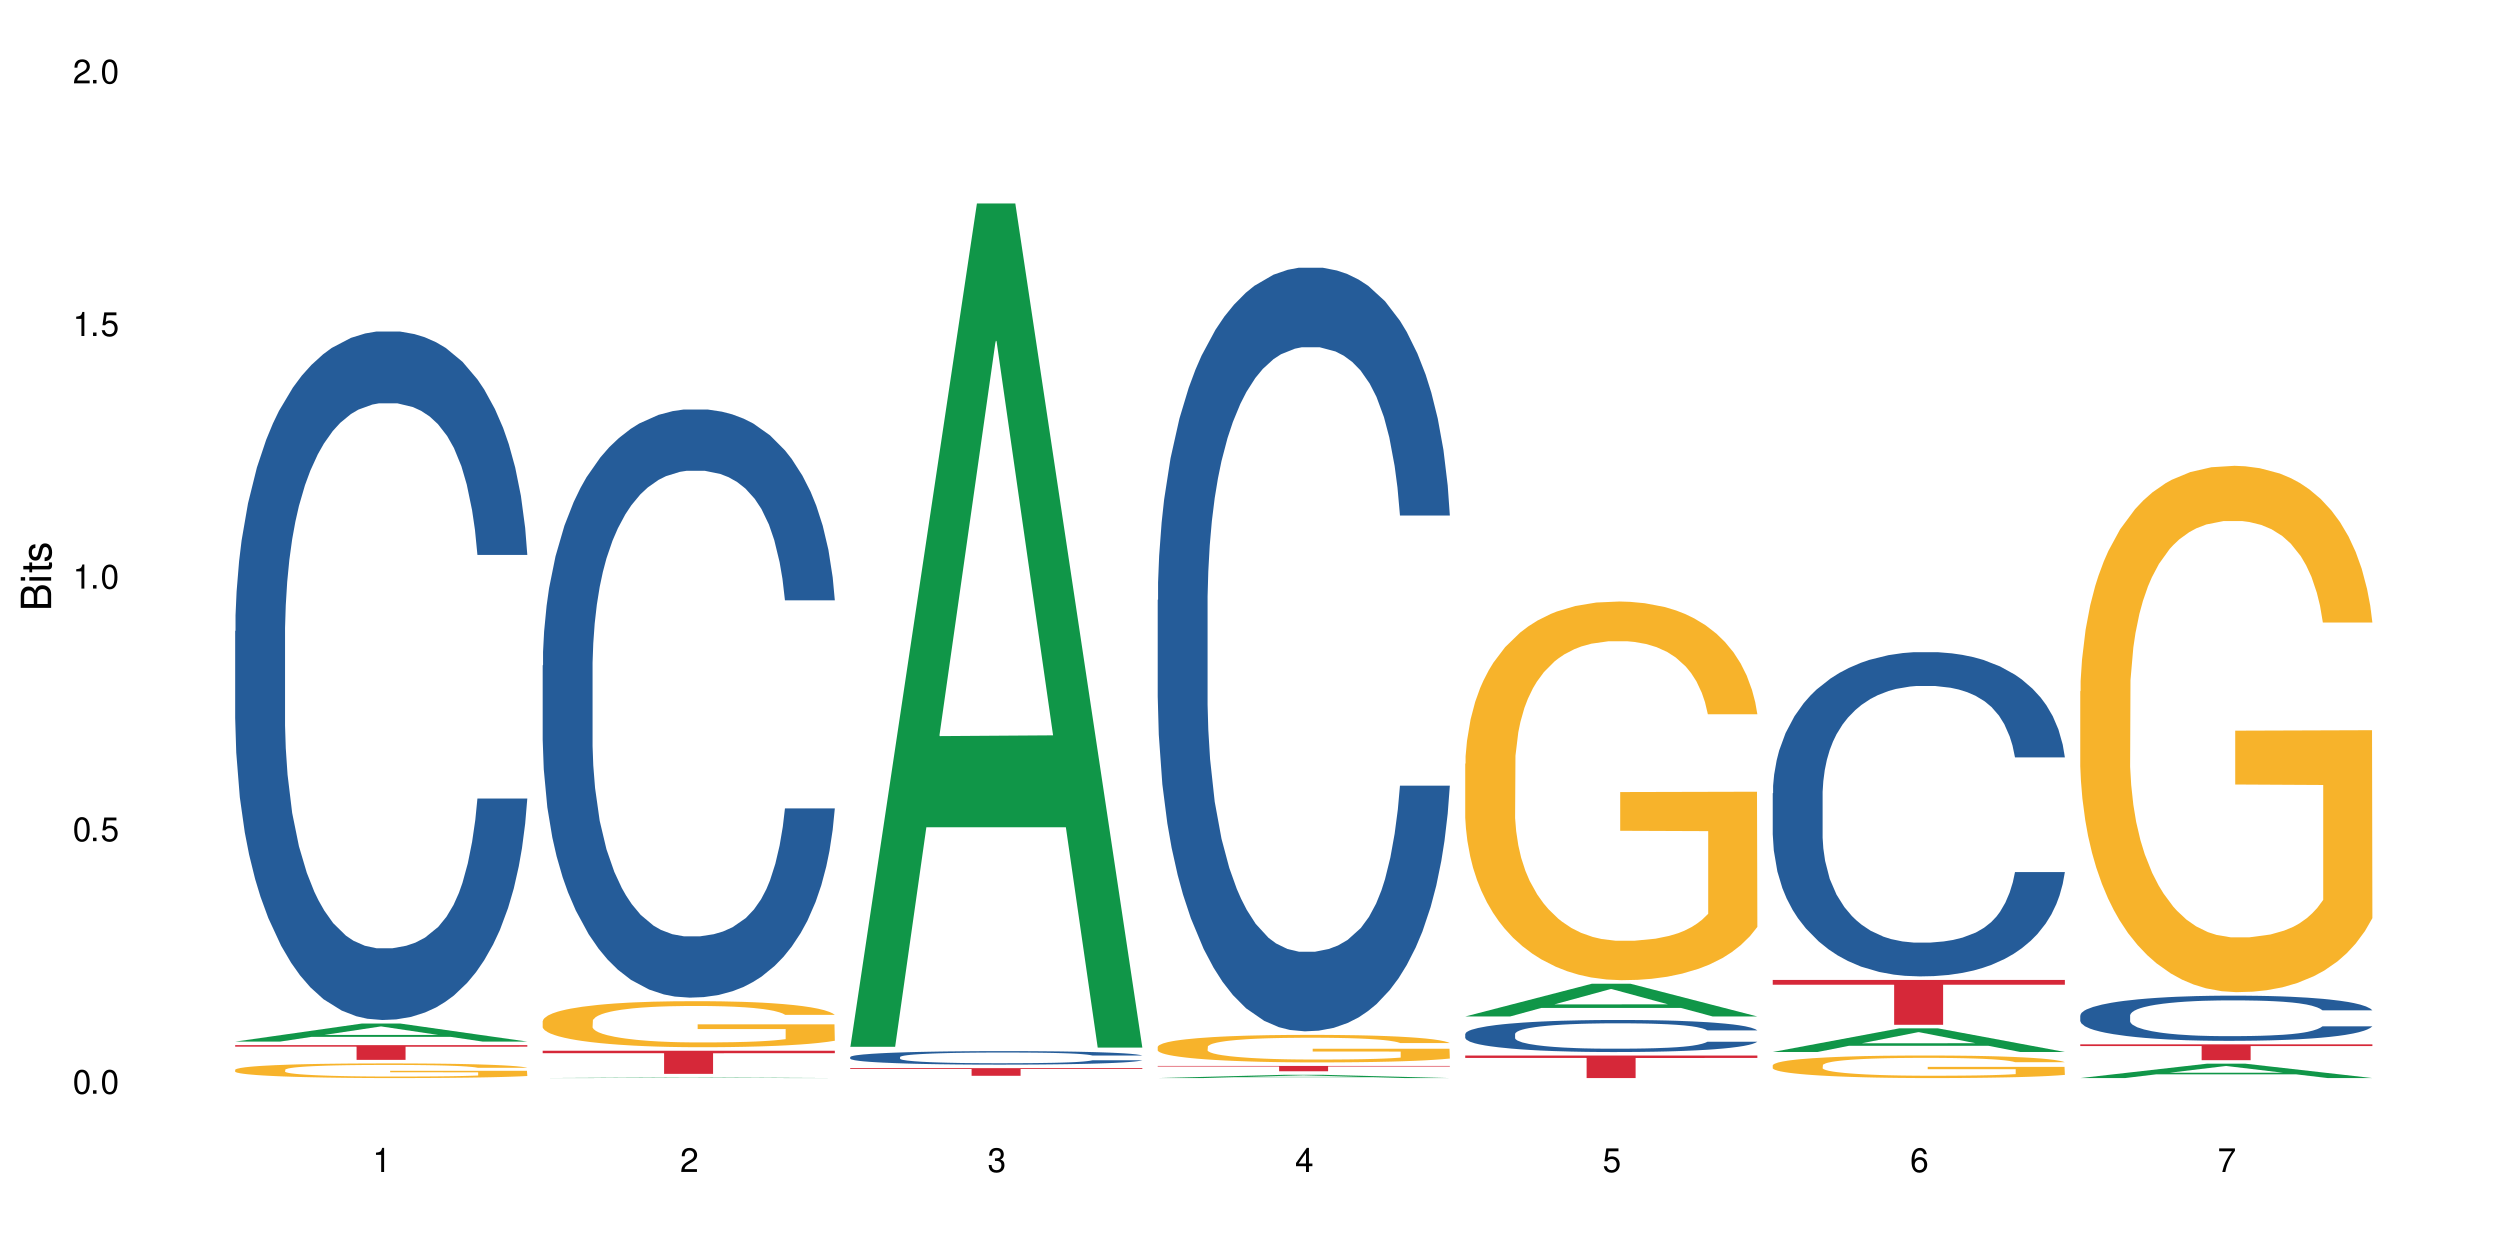 <?xml version="1.0" encoding="UTF-8"?>
<svg xmlns="http://www.w3.org/2000/svg" xmlns:xlink="http://www.w3.org/1999/xlink" width="720" height="360" viewBox="0 0 720 360">
<defs>
<g>
<g id="glyph-0-0">
</g>
<g id="glyph-0-1">
<path d="M 2.641 -6.938 C 2 -6.938 1.422 -6.656 1.078 -6.172 C 0.641 -5.562 0.406 -4.641 0.406 -3.359 C 0.406 -1.016 1.188 0.219 2.641 0.219 C 4.078 0.219 4.859 -1.016 4.859 -3.297 C 4.859 -4.641 4.656 -5.547 4.203 -6.172 C 3.844 -6.656 3.281 -6.938 2.641 -6.938 Z M 2.641 -6.188 C 3.547 -6.188 4 -5.25 4 -3.375 C 4 -1.406 3.562 -0.484 2.625 -0.484 C 1.734 -0.484 1.281 -1.438 1.281 -3.344 C 1.281 -5.25 1.734 -6.188 2.641 -6.188 Z M 2.641 -6.188 "/>
</g>
<g id="glyph-0-2">
<path d="M 1.828 -1 L 0.828 -1 L 0.828 0 L 1.828 0 Z M 1.828 -1 "/>
</g>
<g id="glyph-0-3">
<path d="M 4.562 -6.797 L 1.062 -6.797 L 0.547 -3.094 L 1.328 -3.094 C 1.719 -3.562 2.047 -3.734 2.578 -3.734 C 3.484 -3.734 4.062 -3.109 4.062 -2.094 C 4.062 -1.125 3.484 -0.531 2.578 -0.531 C 1.828 -0.531 1.375 -0.906 1.188 -1.672 L 0.328 -1.672 C 0.453 -1.109 0.547 -0.844 0.75 -0.594 C 1.125 -0.078 1.828 0.219 2.594 0.219 C 3.969 0.219 4.922 -0.781 4.922 -2.219 C 4.922 -3.562 4.031 -4.484 2.719 -4.484 C 2.25 -4.484 1.859 -4.359 1.469 -4.062 L 1.734 -5.969 L 4.562 -5.969 Z M 4.562 -6.797 "/>
</g>
<g id="glyph-0-4">
<path d="M 2.484 -4.938 L 2.484 0 L 3.328 0 L 3.328 -6.938 L 2.766 -6.938 C 2.469 -5.875 2.281 -5.734 0.984 -5.562 L 0.984 -4.938 Z M 2.484 -4.938 "/>
</g>
<g id="glyph-0-5">
<path d="M 4.859 -0.828 L 1.281 -0.828 C 1.359 -1.406 1.672 -1.781 2.5 -2.281 L 3.469 -2.828 C 4.406 -3.344 4.906 -4.062 4.906 -4.906 C 4.906 -5.484 4.672 -6.031 4.266 -6.406 C 3.859 -6.766 3.375 -6.938 2.719 -6.938 C 1.859 -6.938 1.219 -6.625 0.844 -6.031 C 0.609 -5.672 0.5 -5.234 0.484 -4.531 L 1.328 -4.531 C 1.359 -5.016 1.406 -5.281 1.531 -5.516 C 1.75 -5.938 2.188 -6.203 2.703 -6.203 C 3.469 -6.203 4.031 -5.641 4.031 -4.891 C 4.031 -4.344 3.719 -3.859 3.125 -3.516 L 2.234 -3 C 0.812 -2.172 0.406 -1.531 0.328 -0.016 L 4.859 -0.016 Z M 4.859 -0.828 "/>
</g>
<g id="glyph-0-6">
<path d="M 2.125 -3.188 L 2.578 -3.188 C 3.5 -3.188 3.984 -2.766 3.984 -1.922 C 3.984 -1.062 3.469 -0.531 2.594 -0.531 C 1.656 -0.531 1.203 -1 1.156 -2.016 L 0.312 -2.016 C 0.344 -1.453 0.438 -1.094 0.609 -0.781 C 0.953 -0.109 1.625 0.219 2.547 0.219 C 3.953 0.219 4.859 -0.625 4.859 -1.938 C 4.859 -2.828 4.516 -3.297 3.703 -3.594 C 4.344 -3.844 4.656 -4.328 4.656 -5.031 C 4.656 -6.219 3.875 -6.938 2.578 -6.938 C 1.203 -6.938 0.484 -6.172 0.453 -4.703 L 1.297 -4.703 C 1.312 -5.125 1.344 -5.359 1.453 -5.578 C 1.641 -5.969 2.062 -6.203 2.594 -6.203 C 3.344 -6.203 3.797 -5.75 3.797 -5 C 3.797 -4.516 3.609 -4.219 3.25 -4.047 C 3.016 -3.953 2.703 -3.922 2.125 -3.906 Z M 2.125 -3.188 "/>
</g>
<g id="glyph-0-7">
<path d="M 3.141 -1.672 L 3.141 0 L 3.984 0 L 3.984 -1.672 L 4.984 -1.672 L 4.984 -2.438 L 3.984 -2.438 L 3.984 -6.938 L 3.359 -6.938 L 0.266 -2.578 L 0.266 -1.672 Z M 3.141 -2.438 L 1 -2.438 L 3.141 -5.5 Z M 3.141 -2.438 "/>
</g>
<g id="glyph-0-8">
<path d="M 4.781 -5.125 C 4.609 -6.266 3.891 -6.938 2.844 -6.938 C 2.094 -6.938 1.422 -6.578 1.031 -5.953 C 0.594 -5.266 0.406 -4.422 0.406 -3.172 C 0.406 -2 0.578 -1.25 0.984 -0.641 C 1.359 -0.078 1.953 0.219 2.703 0.219 C 3.984 0.219 4.922 -0.75 4.922 -2.094 C 4.922 -3.375 4.062 -4.281 2.844 -4.281 C 2.172 -4.281 1.641 -4.031 1.281 -3.516 C 1.281 -5.234 1.828 -6.188 2.797 -6.188 C 3.391 -6.188 3.797 -5.797 3.938 -5.125 Z M 2.734 -3.531 C 3.547 -3.531 4.062 -2.953 4.062 -2.031 C 4.062 -1.156 3.484 -0.531 2.703 -0.531 C 1.922 -0.531 1.328 -1.188 1.328 -2.078 C 1.328 -2.938 1.906 -3.531 2.734 -3.531 Z M 2.734 -3.531 "/>
</g>
<g id="glyph-0-9">
<path d="M 4.984 -6.797 L 0.438 -6.797 L 0.438 -5.969 L 4.109 -5.969 C 2.5 -3.656 1.828 -2.234 1.328 0 L 2.219 0 C 2.594 -2.172 3.453 -4.047 4.984 -6.094 Z M 4.984 -6.797 "/>
</g>
<g id="glyph-1-0">
</g>
<g id="glyph-1-1">
<path d="M 0 -0.953 L 0 -4.891 C 0 -5.719 -0.234 -6.344 -0.734 -6.797 C -1.188 -7.234 -1.812 -7.469 -2.5 -7.469 C -3.547 -7.469 -4.188 -7 -4.625 -5.875 C -4.984 -6.688 -5.625 -7.094 -6.531 -7.094 C -7.172 -7.094 -7.734 -6.859 -8.141 -6.391 C -8.562 -5.922 -8.75 -5.344 -8.75 -4.5 L -8.75 -0.953 Z M -4.984 -2.062 L -7.766 -2.062 L -7.766 -4.219 C -7.766 -4.844 -7.688 -5.203 -7.453 -5.5 C -7.219 -5.812 -6.859 -5.969 -6.375 -5.969 C -5.891 -5.969 -5.531 -5.812 -5.297 -5.5 C -5.062 -5.203 -4.984 -4.844 -4.984 -4.219 Z M -0.984 -2.062 L -4 -2.062 L -4 -4.781 C -4 -5.766 -3.438 -6.359 -2.484 -6.359 C -1.547 -6.359 -0.984 -5.766 -0.984 -4.781 Z M -0.984 -2.062 "/>
</g>
<g id="glyph-1-2">
<path d="M -6.281 -1.797 L -6.281 -0.797 L 0 -0.797 L 0 -1.797 Z M -8.75 -1.797 L -8.75 -0.797 L -7.484 -0.797 L -7.484 -1.797 Z M -8.75 -1.797 "/>
</g>
<g id="glyph-1-3">
<path d="M -6.281 -3.047 L -6.281 -2.016 L -8.016 -2.016 L -8.016 -1.016 L -6.281 -1.016 L -6.281 -0.172 L -5.469 -0.172 L -5.469 -1.016 L -0.719 -1.016 C -0.078 -1.016 0.281 -1.453 0.281 -2.234 C 0.281 -2.5 0.25 -2.719 0.188 -3.047 L -0.641 -3.047 C -0.609 -2.906 -0.594 -2.766 -0.594 -2.562 C -0.594 -2.141 -0.719 -2.016 -1.156 -2.016 L -5.469 -2.016 L -5.469 -3.047 Z M -6.281 -3.047 "/>
</g>
<g id="glyph-1-4">
<path d="M -4.531 -5.25 C -5.766 -5.25 -6.469 -4.422 -6.469 -2.969 C -6.469 -1.516 -5.719 -0.562 -4.547 -0.562 C -3.562 -0.562 -3.094 -1.062 -2.734 -2.562 L -2.516 -3.484 C -2.344 -4.188 -2.094 -4.469 -1.641 -4.469 C -1.047 -4.469 -0.641 -3.875 -0.641 -3 C -0.641 -2.453 -0.797 -2 -1.062 -1.75 C -1.25 -1.594 -1.422 -1.531 -1.875 -1.469 L -1.875 -0.406 C -0.422 -0.453 0.281 -1.266 0.281 -2.922 C 0.281 -4.5 -0.5 -5.516 -1.719 -5.516 C -2.656 -5.516 -3.172 -4.984 -3.469 -3.734 L -3.703 -2.766 C -3.891 -1.953 -4.156 -1.609 -4.594 -1.609 C -5.188 -1.609 -5.547 -2.125 -5.547 -2.938 C -5.547 -3.75 -5.203 -4.172 -4.531 -4.203 Z M -4.531 -5.25 "/>
</g>
</g>
</defs>
<rect x="-72" y="-36" width="864" height="432" fill="rgb(100%, 100%, 100%)" fill-opacity="1"/>
<path fill-rule="nonzero" fill="rgb(6.275%, 58.824%, 28.235%)" fill-opacity="1" d="M 67.73 299.977 L 67.82 299.973 L 104.227 294.777 L 115.281 294.777 L 151.867 299.98 L 139.012 299.98 L 129.844 298.625 L 89.664 298.625 L 80.676 299.977 L 67.73 299.977 L 93.527 298.062 L 126.156 298.055 L 109.887 295.629 L 109.707 295.621 L 109.527 295.637 L 93.438 298.055 L 93.527 298.062 Z M 67.73 299.977 "/>
<path fill-rule="nonzero" fill="rgb(14.51%, 36.078%, 60%)" fill-opacity="1" d="M 67.73 181.758 L 67.832 181.578 L 67.832 177.23 L 68.141 170.34 L 68.859 161.641 L 69.578 155.66 L 71.426 144.969 L 73.988 134.637 L 76.656 126.664 L 78.605 121.949 L 80.352 118.324 L 84.352 111.621 L 86.918 108.176 L 89.688 105.094 L 93.074 102.016 L 95.535 100.203 L 101.078 97.301 L 105.18 96.035 L 108.363 95.488 L 115.238 95.488 L 119.34 96.215 L 122.316 97.121 L 125.598 98.57 L 128.371 100.203 L 133.191 104.188 L 137.5 109.266 L 139.449 112.164 L 142.527 117.781 L 144.891 123.219 L 146.531 127.93 L 148.379 134.637 L 150.02 142.793 L 151.25 152.035 L 151.867 159.828 L 137.5 159.828 L 136.785 152.578 L 135.961 146.961 L 134.422 139.531 L 132.883 134.273 L 130.73 129.02 L 128.781 125.574 L 126.113 122.133 L 123.754 119.957 L 121.289 118.324 L 118.93 117.238 L 114.414 116.152 L 109.184 116.152 L 107.234 116.512 L 103.23 117.965 L 101.078 119.23 L 98 121.77 L 95.844 124.125 L 93.281 127.75 L 91.535 130.832 L 89.379 135.543 L 87.84 139.711 L 86.098 145.691 L 85.07 150.223 L 84.148 155.297 L 83.328 161.281 L 82.711 167.621 L 82.301 174.328 L 82.094 180.852 L 82.094 208.945 L 82.301 215.469 L 82.812 223.082 L 84.148 234.137 L 86.098 243.742 L 88.355 251.355 L 90.508 256.793 L 91.742 259.332 L 93.383 262.23 L 95.945 265.855 L 99.641 269.48 L 101.797 270.93 L 105.078 272.379 L 108.465 273.105 L 112.98 273.105 L 116.98 272.379 L 119.648 271.473 L 122.418 270.023 L 126.215 266.941 L 128.574 264.043 L 130.629 260.598 L 132.168 257.156 L 133.191 254.254 L 134.73 248.637 L 135.961 242.477 L 136.887 236.133 L 137.5 229.969 L 151.867 229.969 L 151.25 237.219 L 150.328 244.289 L 149.402 249.543 L 147.969 255.887 L 146.324 261.504 L 143.965 267.848 L 142.016 272.016 L 139.449 276.547 L 137.09 279.992 L 134.527 283.074 L 130.73 286.699 L 128.266 288.508 L 125.598 290.141 L 122.418 291.59 L 118.418 292.859 L 114.109 293.586 L 110.105 293.766 L 105.797 293.402 L 102.617 292.68 L 98.41 291.047 L 93.176 287.785 L 89.379 284.34 L 86.406 280.898 L 83.84 277.273 L 80.969 272.379 L 77.273 264.406 L 75.016 258.242 L 73.477 253.168 L 71.734 246.102 L 70.5 239.758 L 69.066 229.605 L 68.039 216.738 L 67.73 206.77 Z M 67.73 181.758 "/>
<path fill-rule="nonzero" fill="rgb(96.863%, 70.196%, 16.863%)" fill-opacity="1" d="M 67.73 308.07 L 67.832 308.066 L 67.832 307.988 L 68.242 307.816 L 69.27 307.578 L 70.605 307.379 L 72.039 307.227 L 72.965 307.145 L 74.504 307.027 L 75.836 306.945 L 79.223 306.77 L 83.531 306.609 L 85.891 306.539 L 88.559 306.473 L 92.355 306.398 L 94.102 306.375 L 99.438 306.312 L 105.488 306.273 L 112.16 306.262 L 115.238 306.266 L 119.441 306.281 L 125.188 306.324 L 128.473 306.363 L 131.039 306.398 L 133.707 306.449 L 136.988 306.527 L 140.066 306.621 L 142.527 306.711 L 144.992 306.828 L 147.043 306.953 L 148.789 307.086 L 150.328 307.25 L 151.25 307.383 L 151.867 307.52 L 137.605 307.52 L 136.785 307.383 L 135.859 307.281 L 134.32 307.152 L 132.781 307.059 L 131.242 306.988 L 128.371 306.887 L 125.906 306.824 L 122.828 306.77 L 119.855 306.734 L 116.469 306.711 L 114.414 306.703 L 108.977 306.703 L 104.055 306.73 L 101.18 306.762 L 99.129 306.793 L 96.254 306.852 L 94.512 306.898 L 93.484 306.93 L 90.406 307.047 L 88.355 307.156 L 87.227 307.23 L 85.789 307.344 L 84.762 307.449 L 83.633 307.605 L 83.02 307.719 L 82.199 307.98 L 82.094 308.676 L 82.402 308.824 L 83.02 308.98 L 83.84 309.121 L 85.07 309.266 L 86.301 309.379 L 88.457 309.527 L 90.305 309.629 L 91.742 309.695 L 94.512 309.797 L 95.641 309.832 L 98.309 309.902 L 101.078 309.957 L 104.465 310.004 L 107.027 310.027 L 111.133 310.047 L 116.363 310.047 L 122.52 310.023 L 126.422 309.992 L 129.09 309.961 L 130.832 309.934 L 132.988 309.891 L 134.527 309.852 L 135.961 309.809 L 137.707 309.746 L 137.707 308.824 L 112.363 308.82 L 112.363 308.387 L 151.762 308.383 L 151.867 309.891 L 149.711 309.996 L 147.043 310.094 L 144.48 310.172 L 141.812 310.238 L 138.016 310.312 L 134.938 310.359 L 130.215 310.41 L 125.906 310.445 L 121.395 310.469 L 117.391 310.48 L 112.672 310.484 L 108.465 310.477 L 103.949 310.453 L 100.359 310.422 L 97.074 310.383 L 93.793 310.336 L 89.688 310.254 L 87.02 310.188 L 84.25 310.105 L 81.48 310.012 L 79.016 309.906 L 77.375 309.824 L 75.734 309.734 L 73.988 309.617 L 72.348 309.484 L 71.117 309.367 L 69.988 309.23 L 69.168 309.105 L 68.348 308.93 L 67.938 308.793 L 67.73 308.672 Z M 67.73 308.07 "/>
<path fill-rule="nonzero" fill="rgb(83.922%, 15.686%, 22.353%)" fill-opacity="1" d="M 67.73 300.992 L 151.867 300.992 L 151.867 301.449 L 116.801 301.453 L 116.801 305.25 L 102.695 305.25 L 102.695 301.457 L 102.488 301.449 L 67.73 301.449 Z M 67.73 300.992 "/>
<path fill-rule="nonzero" fill="rgb(6.275%, 58.824%, 28.235%)" fill-opacity="1" d="M 156.293 310.484 L 156.383 310.484 L 192.789 310.293 L 203.844 310.293 L 240.43 310.484 L 227.574 310.484 L 218.406 310.434 L 178.227 310.434 L 169.238 310.484 L 156.293 310.484 L 182.094 310.414 L 214.723 310.414 L 198.453 310.324 L 198.094 310.324 L 182.004 310.414 L 182.094 310.414 Z M 156.293 310.484 "/>
<path fill-rule="nonzero" fill="rgb(14.51%, 36.078%, 60%)" fill-opacity="1" d="M 156.293 191.637 L 156.398 191.484 L 156.398 187.766 L 156.703 181.883 L 157.422 174.453 L 158.141 169.34 L 159.988 160.207 L 162.555 151.383 L 165.223 144.57 L 167.172 140.543 L 168.914 137.445 L 172.918 131.719 L 175.48 128.777 L 178.25 126.145 L 181.637 123.512 L 184.102 121.965 L 189.641 119.484 L 193.746 118.402 L 196.926 117.938 L 203.801 117.938 L 207.902 118.559 L 210.879 119.332 L 214.164 120.57 L 216.934 121.965 L 221.754 125.371 L 226.066 129.703 L 228.016 132.184 L 231.094 136.98 L 233.453 141.625 L 235.094 145.652 L 236.941 151.383 L 238.582 158.348 L 239.812 166.246 L 240.43 172.902 L 226.066 172.902 L 225.348 166.711 L 224.527 161.91 L 222.988 155.562 L 221.449 151.07 L 219.293 146.582 L 217.344 143.641 L 214.676 140.699 L 212.316 138.84 L 209.855 137.445 L 207.492 136.516 L 202.98 135.59 L 197.746 135.59 L 195.797 135.898 L 191.797 137.137 L 189.641 138.219 L 186.562 140.387 L 184.406 142.402 L 181.844 145.496 L 180.098 148.129 L 177.945 152.156 L 176.406 155.715 L 174.66 160.824 L 173.633 164.695 L 172.711 169.031 L 171.891 174.141 L 171.273 179.562 L 170.863 185.289 L 170.66 190.863 L 170.66 214.863 L 170.863 220.438 L 171.379 226.938 L 172.711 236.383 L 174.66 244.59 L 176.918 251.094 L 179.074 255.738 L 180.305 257.906 L 181.945 260.383 L 184.512 263.48 L 188.203 266.574 L 190.359 267.816 L 193.641 269.055 L 197.027 269.672 L 201.543 269.672 L 205.543 269.055 L 208.211 268.277 L 210.98 267.039 L 214.777 264.41 L 217.137 261.93 L 219.191 258.988 L 220.73 256.047 L 221.754 253.57 L 223.293 248.77 L 224.527 243.508 L 225.449 238.086 L 226.066 232.824 L 240.43 232.824 L 239.812 239.016 L 238.891 245.055 L 237.969 249.543 L 236.531 254.965 L 234.891 259.762 L 232.527 265.184 L 230.578 268.742 L 228.016 272.613 L 225.656 275.555 L 223.09 278.188 L 219.293 281.285 L 216.832 282.832 L 214.164 284.227 L 210.98 285.465 L 206.98 286.551 L 202.672 287.168 L 198.668 287.324 L 194.359 287.016 L 191.18 286.395 L 186.973 285 L 181.738 282.215 L 177.945 279.273 L 174.969 276.332 L 172.402 273.234 L 169.531 269.055 L 165.836 262.242 L 163.578 256.977 L 162.039 252.641 L 160.297 246.602 L 159.066 241.184 L 157.629 232.512 L 156.602 221.52 L 156.293 213.004 Z M 156.293 191.637 "/>
<path fill-rule="nonzero" fill="rgb(96.863%, 70.196%, 16.863%)" fill-opacity="1" d="M 156.293 294.016 L 156.398 294.004 L 156.398 293.762 L 156.809 293.219 L 157.832 292.465 L 159.168 291.848 L 160.605 291.363 L 161.527 291.109 L 163.066 290.746 L 164.398 290.48 L 167.785 289.934 L 172.094 289.426 L 174.457 289.207 L 177.121 289 L 180.918 288.77 L 182.664 288.688 L 188 288.492 L 194.051 288.371 L 200.723 288.336 L 203.801 288.348 L 208.008 288.395 L 213.754 288.527 L 217.035 288.648 L 219.602 288.77 L 222.27 288.93 L 225.551 289.172 L 228.629 289.461 L 231.094 289.754 L 233.555 290.117 L 235.605 290.504 L 237.352 290.926 L 238.891 291.438 L 239.812 291.859 L 240.43 292.285 L 226.168 292.285 L 225.348 291.859 L 224.422 291.535 L 222.883 291.133 L 221.344 290.844 L 219.805 290.613 L 216.934 290.297 L 214.473 290.105 L 211.395 289.934 L 208.418 289.824 L 205.031 289.754 L 202.98 289.727 L 197.543 289.727 L 192.617 289.812 L 189.742 289.91 L 187.691 290.008 L 184.816 290.188 L 183.074 290.336 L 182.047 290.43 L 178.969 290.805 L 176.918 291.145 L 175.789 291.375 L 174.352 291.738 L 173.328 292.066 L 172.199 292.551 L 171.582 292.914 L 170.762 293.738 L 170.66 295.918 L 170.965 296.379 L 171.582 296.875 L 172.402 297.312 L 173.633 297.773 L 174.867 298.125 L 177.02 298.598 L 178.867 298.91 L 180.305 299.117 L 183.074 299.445 L 184.203 299.555 L 186.871 299.773 L 189.641 299.941 L 193.027 300.086 L 195.59 300.16 L 199.695 300.219 L 204.93 300.219 L 211.086 300.148 L 214.984 300.051 L 217.652 299.953 L 219.395 299.867 L 221.551 299.734 L 223.09 299.613 L 224.527 299.48 L 226.27 299.273 L 226.27 296.379 L 200.926 296.367 L 200.926 295.012 L 240.328 295 L 240.43 299.734 L 238.273 300.062 L 235.605 300.379 L 233.043 300.621 L 230.375 300.824 L 226.578 301.055 L 223.5 301.203 L 218.781 301.371 L 214.473 301.48 L 209.957 301.555 L 205.953 301.59 L 201.234 301.602 L 197.027 301.578 L 192.512 301.504 L 188.922 301.406 L 185.641 301.285 L 182.355 301.129 L 178.25 300.875 L 175.582 300.668 L 172.812 300.414 L 170.043 300.109 L 167.582 299.785 L 165.938 299.531 L 164.297 299.238 L 162.555 298.875 L 160.91 298.465 L 159.68 298.086 L 158.551 297.664 L 157.73 297.266 L 156.91 296.719 L 156.5 296.281 L 156.293 295.906 Z M 156.293 294.016 "/>
<path fill-rule="nonzero" fill="rgb(83.922%, 15.686%, 22.353%)" fill-opacity="1" d="M 156.293 302.613 L 240.43 302.613 L 240.43 303.328 L 205.363 303.332 L 205.363 309.281 L 191.258 309.281 L 191.258 303.34 L 191.051 303.328 L 156.293 303.328 Z M 156.293 302.613 "/>
<path fill-rule="nonzero" fill="rgb(6.275%, 58.824%, 28.235%)" fill-opacity="1" d="M 244.859 301.484 L 244.949 301.258 L 281.352 58.602 L 292.41 58.602 L 328.992 301.711 L 316.141 301.711 L 306.969 238.254 L 266.789 238.254 L 257.801 301.484 L 244.859 301.484 L 270.656 212 L 303.285 211.773 L 287.016 98.32 L 286.836 98.094 L 286.656 98.777 L 270.566 211.773 L 270.656 212 Z M 244.859 301.484 "/>
<path fill-rule="nonzero" fill="rgb(14.51%, 36.078%, 60%)" fill-opacity="1" d="M 244.859 304.418 L 244.961 304.414 L 244.961 304.328 L 245.27 304.195 L 245.988 304.023 L 246.703 303.906 L 248.551 303.695 L 251.117 303.492 L 253.785 303.336 L 255.734 303.242 L 257.477 303.172 L 261.48 303.039 L 264.043 302.973 L 266.816 302.914 L 270.199 302.852 L 272.664 302.816 L 278.203 302.762 L 282.309 302.734 L 285.488 302.723 L 292.363 302.723 L 296.469 302.738 L 299.441 302.758 L 302.727 302.785 L 305.496 302.816 L 310.32 302.895 L 314.629 302.996 L 316.578 303.051 L 319.656 303.16 L 322.016 303.27 L 323.656 303.359 L 325.504 303.492 L 327.145 303.652 L 328.379 303.836 L 328.992 303.988 L 314.629 303.988 L 313.91 303.844 L 313.09 303.734 L 311.551 303.59 L 310.012 303.484 L 307.855 303.383 L 305.906 303.316 L 303.238 303.246 L 300.879 303.203 L 298.418 303.172 L 296.059 303.152 L 291.543 303.129 L 286.309 303.129 L 284.359 303.137 L 280.359 303.164 L 278.203 303.191 L 275.125 303.238 L 272.973 303.285 L 270.406 303.359 L 268.66 303.418 L 266.508 303.512 L 264.969 303.594 L 263.223 303.711 L 262.199 303.797 L 261.273 303.898 L 260.453 304.016 L 259.84 304.141 L 259.426 304.273 L 259.223 304.398 L 259.223 304.949 L 259.426 305.078 L 259.941 305.23 L 261.273 305.445 L 263.223 305.633 L 265.48 305.785 L 267.637 305.891 L 268.867 305.941 L 270.508 305.996 L 273.074 306.066 L 276.77 306.141 L 278.922 306.168 L 282.207 306.195 L 285.59 306.211 L 290.105 306.211 L 294.109 306.195 L 296.773 306.18 L 299.547 306.148 L 303.344 306.09 L 305.703 306.031 L 307.754 305.965 L 309.293 305.898 L 310.32 305.84 L 311.859 305.73 L 313.09 305.609 L 314.012 305.484 L 314.629 305.363 L 328.992 305.363 L 328.379 305.508 L 327.453 305.645 L 326.531 305.746 L 325.094 305.871 L 323.453 305.984 L 321.094 306.105 L 319.145 306.188 L 316.578 306.277 L 314.219 306.344 L 311.652 306.406 L 307.855 306.477 L 305.395 306.512 L 302.727 306.543 L 299.547 306.574 L 295.543 306.598 L 291.234 306.613 L 287.234 306.617 L 282.926 306.609 L 279.742 306.594 L 275.535 306.562 L 270.305 306.5 L 266.508 306.43 L 263.531 306.363 L 260.965 306.293 L 258.094 306.195 L 254.398 306.039 L 252.145 305.918 L 250.605 305.82 L 248.859 305.68 L 247.629 305.555 L 246.191 305.355 L 245.164 305.105 L 244.859 304.91 Z M 244.859 304.418 "/>
<path fill-rule="nonzero" fill="rgb(83.922%, 15.686%, 22.353%)" fill-opacity="1" d="M 244.859 307.629 L 328.992 307.629 L 328.992 307.863 L 293.93 307.867 L 293.93 309.832 L 279.82 309.832 L 279.82 307.867 L 279.617 307.863 L 244.859 307.863 Z M 244.859 307.629 "/>
<path fill-rule="nonzero" fill="rgb(6.275%, 58.824%, 28.235%)" fill-opacity="1" d="M 333.422 310.484 L 333.512 310.484 L 369.914 309.543 L 380.973 309.543 L 417.555 310.484 L 404.703 310.484 L 395.535 310.238 L 355.355 310.238 L 346.363 310.484 L 333.422 310.484 L 359.219 310.137 L 391.848 310.137 L 375.578 309.699 L 375.398 309.695 L 375.219 309.699 L 359.129 310.137 L 359.219 310.137 Z M 333.422 310.484 "/>
<path fill-rule="nonzero" fill="rgb(14.51%, 36.078%, 60%)" fill-opacity="1" d="M 333.422 172.793 L 333.523 172.59 L 333.523 167.766 L 333.832 160.125 L 334.551 150.477 L 335.27 143.844 L 337.113 131.98 L 339.68 120.523 L 342.348 111.68 L 344.297 106.449 L 346.043 102.43 L 350.043 94.992 L 352.609 91.172 L 355.379 87.754 L 358.766 84.336 L 361.227 82.328 L 366.766 79.109 L 370.871 77.703 L 374.051 77.102 L 380.926 77.102 L 385.031 77.906 L 388.008 78.91 L 391.289 80.52 L 394.059 82.328 L 398.883 86.75 L 403.191 92.379 L 405.141 95.594 L 408.219 101.828 L 410.578 107.859 L 412.223 113.086 L 414.066 120.523 L 415.711 129.57 L 416.941 139.824 L 417.555 148.465 L 403.191 148.465 L 402.473 140.426 L 401.652 134.195 L 400.113 125.953 L 398.574 120.121 L 396.422 114.293 L 394.469 110.473 L 391.805 106.652 L 389.441 104.238 L 386.98 102.43 L 384.621 101.223 L 380.105 100.02 L 374.875 100.02 L 372.922 100.422 L 368.922 102.027 L 366.766 103.438 L 363.688 106.25 L 361.535 108.863 L 358.969 112.883 L 357.227 116.301 L 355.07 121.527 L 353.531 126.152 L 351.789 132.785 L 350.762 137.812 L 349.836 143.441 L 349.016 150.074 L 348.402 157.109 L 347.992 164.551 L 347.785 171.785 L 347.785 202.945 L 347.992 210.184 L 348.504 218.625 L 349.836 230.891 L 351.789 241.543 L 354.043 249.988 L 356.199 256.02 L 357.43 258.832 L 359.07 262.051 L 361.637 266.07 L 365.332 270.09 L 367.484 271.699 L 370.77 273.309 L 374.156 274.109 L 378.668 274.109 L 382.672 273.309 L 385.34 272.301 L 388.109 270.695 L 391.906 267.277 L 394.266 264.059 L 396.316 260.238 L 397.855 256.422 L 398.883 253.203 L 400.422 246.973 L 401.652 240.137 L 402.578 233.102 L 403.191 226.266 L 417.555 226.266 L 416.941 234.309 L 416.016 242.148 L 415.094 247.977 L 413.656 255.012 L 412.016 261.246 L 409.656 268.281 L 407.707 272.906 L 405.141 277.93 L 402.781 281.75 L 400.215 285.168 L 396.422 289.188 L 393.957 291.199 L 391.289 293.008 L 388.109 294.617 L 384.109 296.023 L 379.797 296.828 L 375.797 297.027 L 371.488 296.625 L 368.305 295.824 L 364.102 294.012 L 358.867 290.395 L 355.07 286.574 L 352.094 282.754 L 349.531 278.734 L 346.656 273.309 L 342.965 264.461 L 340.707 257.625 L 339.168 251.996 L 337.422 244.156 L 336.191 237.121 L 334.754 225.863 L 333.73 211.59 L 333.422 200.535 Z M 333.422 172.793 "/>
<path fill-rule="nonzero" fill="rgb(96.863%, 70.196%, 16.863%)" fill-opacity="1" d="M 333.422 301.438 L 333.523 301.434 L 333.523 301.285 L 333.934 300.961 L 334.961 300.512 L 336.293 300.141 L 337.73 299.852 L 338.652 299.699 L 340.191 299.484 L 341.527 299.324 L 344.914 298.996 L 349.223 298.691 L 351.582 298.562 L 354.25 298.438 L 358.047 298.301 L 359.789 298.25 L 365.125 298.133 L 371.18 298.062 L 377.848 298.039 L 380.926 298.047 L 385.133 298.078 L 390.879 298.156 L 394.164 298.23 L 396.727 298.301 L 399.395 298.395 L 402.68 298.539 L 405.758 298.715 L 408.219 298.887 L 410.684 299.105 L 412.734 299.336 L 414.477 299.59 L 416.016 299.895 L 416.941 300.148 L 417.555 300.402 L 403.293 300.402 L 402.473 300.148 L 401.551 299.953 L 400.012 299.715 L 398.473 299.539 L 396.934 299.402 L 394.059 299.215 L 391.598 299.098 L 388.52 298.996 L 385.543 298.934 L 382.156 298.887 L 380.105 298.875 L 374.668 298.875 L 369.742 298.926 L 366.871 298.984 L 364.816 299.039 L 361.945 299.148 L 360.199 299.234 L 359.176 299.293 L 356.098 299.52 L 354.043 299.723 L 352.914 299.859 L 351.48 300.078 L 350.453 300.273 L 349.324 300.562 L 348.711 300.781 L 347.887 301.273 L 347.785 302.578 L 348.094 302.852 L 348.711 303.148 L 349.531 303.41 L 350.762 303.688 L 351.992 303.895 L 354.148 304.18 L 355.992 304.367 L 357.43 304.488 L 360.199 304.688 L 361.328 304.75 L 363.996 304.883 L 366.766 304.984 L 370.152 305.07 L 372.719 305.113 L 376.824 305.148 L 382.055 305.148 L 388.211 305.105 L 392.109 305.047 L 394.777 304.988 L 396.523 304.941 L 398.676 304.859 L 400.215 304.789 L 401.652 304.707 L 403.398 304.586 L 403.398 302.852 L 378.055 302.844 L 378.055 302.035 L 417.453 302.027 L 417.555 304.859 L 415.402 305.055 L 412.734 305.242 L 410.168 305.391 L 407.5 305.512 L 403.703 305.648 L 400.625 305.738 L 395.906 305.84 L 391.598 305.902 L 387.082 305.945 L 383.082 305.969 L 378.363 305.977 L 374.156 305.961 L 369.641 305.918 L 366.051 305.859 L 362.766 305.789 L 359.484 305.691 L 355.379 305.539 L 352.711 305.418 L 349.941 305.266 L 347.172 305.086 L 344.707 304.891 L 343.066 304.738 L 341.426 304.562 L 339.68 304.344 L 338.039 304.098 L 336.809 303.875 L 335.68 303.621 L 334.859 303.383 L 334.035 303.055 L 333.625 302.793 L 333.422 302.57 Z M 333.422 301.438 "/>
<path fill-rule="nonzero" fill="rgb(83.922%, 15.686%, 22.353%)" fill-opacity="1" d="M 333.422 306.988 L 417.555 306.988 L 417.555 307.152 L 382.492 307.152 L 382.492 308.531 L 368.383 308.531 L 368.383 307.156 L 368.18 307.152 L 333.422 307.152 Z M 333.422 306.988 "/>
<path fill-rule="nonzero" fill="rgb(6.275%, 58.824%, 28.235%)" fill-opacity="1" d="M 421.984 292.738 L 422.074 292.727 L 458.48 283.309 L 469.535 283.309 L 506.121 292.746 L 493.266 292.746 L 484.098 290.281 L 443.918 290.281 L 434.93 292.738 L 421.984 292.738 L 447.781 289.262 L 480.41 289.254 L 464.141 284.848 L 463.961 284.84 L 463.781 284.867 L 447.691 289.254 L 447.781 289.262 Z M 421.984 292.738 "/>
<path fill-rule="nonzero" fill="rgb(14.51%, 36.078%, 60%)" fill-opacity="1" d="M 421.984 297.773 L 422.086 297.766 L 422.086 297.562 L 422.395 297.242 L 423.113 296.836 L 423.832 296.559 L 425.68 296.062 L 428.242 295.578 L 430.91 295.207 L 432.859 294.988 L 434.605 294.82 L 438.605 294.508 L 441.172 294.348 L 443.941 294.203 L 447.328 294.062 L 449.789 293.977 L 455.332 293.844 L 459.434 293.781 L 462.617 293.758 L 469.488 293.758 L 473.594 293.793 L 476.57 293.832 L 479.852 293.902 L 482.625 293.977 L 487.445 294.164 L 491.754 294.398 L 493.703 294.535 L 496.781 294.797 L 499.145 295.047 L 500.785 295.27 L 502.633 295.578 L 504.273 295.961 L 505.504 296.391 L 506.121 296.754 L 491.754 296.754 L 491.035 296.414 L 490.215 296.152 L 488.676 295.809 L 487.137 295.562 L 484.984 295.316 L 483.035 295.156 L 480.367 294.996 L 478.008 294.898 L 475.543 294.82 L 473.184 294.77 L 468.668 294.719 L 463.438 294.719 L 461.488 294.734 L 457.484 294.805 L 455.332 294.863 L 452.254 294.98 L 450.098 295.09 L 447.531 295.258 L 445.789 295.402 L 443.633 295.621 L 442.094 295.816 L 440.352 296.094 L 439.324 296.305 L 438.402 296.543 L 437.582 296.82 L 436.965 297.117 L 436.555 297.426 L 436.348 297.73 L 436.348 299.039 L 436.555 299.344 L 437.066 299.695 L 438.402 300.211 L 440.352 300.66 L 442.609 301.012 L 444.762 301.266 L 445.992 301.383 L 447.637 301.52 L 450.199 301.688 L 453.895 301.855 L 456.051 301.926 L 459.332 301.992 L 462.719 302.023 L 467.234 302.023 L 471.234 301.992 L 473.902 301.949 L 476.672 301.883 L 480.469 301.738 L 482.828 301.605 L 484.879 301.441 L 486.418 301.281 L 487.445 301.148 L 488.984 300.887 L 490.215 300.598 L 491.141 300.305 L 491.754 300.016 L 506.121 300.016 L 505.504 300.355 L 504.582 300.684 L 503.656 300.93 L 502.223 301.223 L 500.578 301.484 L 498.219 301.781 L 496.27 301.977 L 493.703 302.188 L 491.344 302.348 L 488.781 302.488 L 484.984 302.656 L 482.52 302.742 L 479.852 302.82 L 476.672 302.887 L 472.672 302.945 L 468.363 302.98 L 464.359 302.988 L 460.051 302.969 L 456.871 302.938 L 452.664 302.859 L 447.43 302.707 L 443.633 302.547 L 440.66 302.387 L 438.094 302.219 L 435.219 301.992 L 431.527 301.621 L 429.27 301.332 L 427.73 301.098 L 425.984 300.77 L 424.754 300.473 L 423.32 300 L 422.293 299.402 L 421.984 298.938 Z M 421.984 297.773 "/>
<path fill-rule="nonzero" fill="rgb(96.863%, 70.196%, 16.863%)" fill-opacity="1" d="M 421.984 219.945 L 422.086 219.844 L 422.086 217.852 L 422.496 213.371 L 423.523 207.195 L 424.859 202.117 L 426.293 198.133 L 427.219 196.039 L 428.758 193.051 L 430.09 190.859 L 433.477 186.379 L 437.785 182.195 L 440.145 180.402 L 442.812 178.707 L 446.609 176.816 L 448.355 176.117 L 453.688 174.523 L 459.742 173.527 L 466.41 173.23 L 469.488 173.332 L 473.695 173.727 L 479.441 174.824 L 482.727 175.82 L 485.293 176.816 L 487.957 178.109 L 491.242 180.102 L 494.32 182.492 L 496.781 184.883 L 499.246 187.871 L 501.297 191.059 L 503.043 194.547 L 504.582 198.73 L 505.504 202.215 L 506.121 205.699 L 491.859 205.699 L 491.035 202.215 L 490.113 199.527 L 488.574 196.238 L 487.035 193.848 L 485.496 191.957 L 482.625 189.367 L 480.16 187.773 L 477.082 186.379 L 474.105 185.48 L 470.723 184.883 L 468.668 184.684 L 463.23 184.684 L 458.305 185.383 L 455.434 186.18 L 453.383 186.977 L 450.508 188.469 L 448.766 189.664 L 447.738 190.461 L 444.66 193.551 L 442.609 196.34 L 441.48 198.23 L 440.043 201.219 L 439.016 203.906 L 437.887 207.891 L 437.273 210.879 L 436.453 217.652 L 436.348 235.582 L 436.656 239.367 L 437.273 243.449 L 438.094 247.035 L 439.324 250.82 L 440.555 253.711 L 442.711 257.594 L 444.559 260.184 L 445.992 261.875 L 448.766 264.566 L 449.895 265.461 L 452.562 267.254 L 455.332 268.648 L 458.715 269.844 L 461.281 270.441 L 465.387 270.941 L 470.617 270.941 L 476.773 270.344 L 480.676 269.547 L 483.34 268.75 L 485.086 268.051 L 487.242 266.957 L 488.781 265.961 L 490.215 264.863 L 491.961 263.172 L 491.961 239.367 L 466.617 239.266 L 466.617 228.113 L 506.016 228.012 L 506.121 266.957 L 503.965 269.645 L 501.297 272.234 L 498.73 274.227 L 496.066 275.922 L 492.27 277.812 L 489.191 279.008 L 484.469 280.402 L 480.16 281.301 L 475.645 281.898 L 471.645 282.195 L 466.926 282.297 L 462.719 282.098 L 458.203 281.5 L 454.613 280.703 L 451.328 279.707 L 448.047 278.41 L 443.941 276.32 L 441.273 274.625 L 438.504 272.535 L 435.734 270.043 L 433.27 267.355 L 431.629 265.262 L 429.988 262.871 L 428.242 259.887 L 426.602 256.5 L 425.371 253.41 L 424.242 249.926 L 423.422 246.637 L 422.602 242.156 L 422.191 238.57 L 421.984 235.48 Z M 421.984 219.945 "/>
<path fill-rule="nonzero" fill="rgb(83.922%, 15.686%, 22.353%)" fill-opacity="1" d="M 421.984 304 L 506.121 304 L 506.121 304.691 L 471.055 304.699 L 471.055 310.484 L 456.945 310.484 L 456.945 304.707 L 456.742 304.691 L 421.984 304.691 Z M 421.984 304 "/>
<path fill-rule="nonzero" fill="rgb(6.275%, 58.824%, 28.235%)" fill-opacity="1" d="M 510.547 302.969 L 510.637 302.961 L 547.043 296.156 L 558.098 296.156 L 594.684 302.973 L 581.828 302.973 L 572.66 301.195 L 532.48 301.195 L 523.492 302.969 L 510.547 302.969 L 536.348 300.457 L 568.977 300.449 L 552.707 297.27 L 552.527 297.262 L 552.348 297.281 L 536.258 300.449 L 536.348 300.457 Z M 510.547 302.969 "/>
<path fill-rule="nonzero" fill="rgb(14.51%, 36.078%, 60%)" fill-opacity="1" d="M 510.547 228.457 L 510.652 228.371 L 510.652 226.324 L 510.957 223.078 L 511.676 218.98 L 512.395 216.164 L 514.242 211.129 L 516.809 206.266 L 519.473 202.508 L 521.426 200.289 L 523.168 198.582 L 527.168 195.426 L 529.734 193.801 L 532.504 192.352 L 535.891 190.898 L 538.355 190.047 L 543.895 188.68 L 548 188.082 L 551.18 187.828 L 558.055 187.828 L 562.156 188.168 L 565.133 188.598 L 568.418 189.277 L 571.188 190.047 L 576.008 191.926 L 580.32 194.316 L 582.27 195.68 L 585.348 198.328 L 587.707 200.887 L 589.348 203.105 L 591.195 206.266 L 592.836 210.105 L 594.066 214.457 L 594.684 218.129 L 580.32 218.129 L 579.602 214.715 L 578.781 212.07 L 577.242 208.57 L 575.703 206.094 L 573.547 203.617 L 571.598 201.996 L 568.93 200.375 L 566.57 199.352 L 564.105 198.582 L 561.746 198.07 L 557.234 197.559 L 552 197.559 L 550.051 197.73 L 546.051 198.41 L 543.895 199.008 L 540.816 200.203 L 538.66 201.312 L 536.098 203.02 L 534.352 204.473 L 532.199 206.691 L 530.66 208.652 L 528.914 211.473 L 527.887 213.605 L 526.965 215.996 L 526.145 218.812 L 525.527 221.801 L 525.117 224.957 L 524.914 228.031 L 524.914 241.262 L 525.117 244.332 L 525.629 247.918 L 526.965 253.125 L 528.914 257.648 L 531.172 261.234 L 533.324 263.793 L 534.559 264.988 L 536.199 266.355 L 538.766 268.062 L 542.457 269.77 L 544.613 270.453 L 547.895 271.133 L 551.281 271.477 L 555.797 271.477 L 559.797 271.133 L 562.465 270.707 L 565.234 270.023 L 569.031 268.574 L 571.391 267.207 L 573.445 265.586 L 574.984 263.965 L 576.008 262.598 L 577.547 259.953 L 578.781 257.051 L 579.703 254.062 L 580.32 251.16 L 594.684 251.16 L 594.066 254.574 L 593.145 257.906 L 592.223 260.379 L 590.785 263.367 L 589.145 266.012 L 586.781 269 L 584.832 270.965 L 582.27 273.098 L 579.91 274.719 L 577.344 276.172 L 573.547 277.879 L 571.086 278.73 L 568.418 279.5 L 565.234 280.184 L 561.234 280.781 L 556.926 281.121 L 552.922 281.207 L 548.613 281.035 L 545.434 280.695 L 541.227 279.926 L 535.992 278.391 L 532.199 276.77 L 529.223 275.145 L 526.656 273.438 L 523.785 271.133 L 520.09 267.379 L 517.832 264.477 L 516.293 262.086 L 514.551 258.758 L 513.316 255.77 L 511.883 250.992 L 510.855 244.93 L 510.547 240.234 Z M 510.547 228.457 "/>
<path fill-rule="nonzero" fill="rgb(96.863%, 70.196%, 16.863%)" fill-opacity="1" d="M 510.547 306.77 L 510.652 306.762 L 510.652 306.645 L 511.062 306.379 L 512.086 306.008 L 513.422 305.707 L 514.855 305.469 L 515.781 305.344 L 517.32 305.168 L 518.652 305.035 L 522.039 304.77 L 526.348 304.52 L 528.707 304.414 L 531.375 304.312 L 535.172 304.199 L 536.918 304.156 L 542.254 304.062 L 548.305 304.004 L 554.977 303.984 L 558.055 303.992 L 562.262 304.016 L 568.008 304.078 L 571.289 304.141 L 573.855 304.199 L 576.523 304.277 L 579.805 304.395 L 582.883 304.535 L 585.348 304.68 L 587.809 304.855 L 589.859 305.047 L 591.605 305.254 L 593.145 305.504 L 594.066 305.711 L 594.684 305.922 L 580.422 305.922 L 579.602 305.711 L 578.676 305.551 L 577.137 305.355 L 575.598 305.215 L 574.059 305.102 L 571.188 304.945 L 568.723 304.852 L 565.645 304.77 L 562.672 304.715 L 559.285 304.68 L 557.234 304.668 L 551.793 304.668 L 546.871 304.707 L 543.996 304.758 L 541.945 304.805 L 539.07 304.895 L 537.328 304.965 L 536.301 305.012 L 533.223 305.195 L 531.172 305.363 L 530.043 305.477 L 528.605 305.652 L 527.582 305.812 L 526.453 306.051 L 525.836 306.23 L 525.016 306.633 L 524.914 307.699 L 525.219 307.926 L 525.836 308.168 L 526.656 308.383 L 527.887 308.609 L 529.121 308.781 L 531.273 309.012 L 533.121 309.168 L 534.559 309.27 L 537.328 309.43 L 538.457 309.48 L 541.125 309.59 L 543.895 309.672 L 547.281 309.742 L 549.844 309.777 L 553.949 309.809 L 559.184 309.809 L 565.34 309.773 L 569.238 309.727 L 571.906 309.676 L 573.648 309.637 L 575.805 309.57 L 577.344 309.512 L 578.781 309.445 L 580.523 309.344 L 580.523 307.926 L 555.18 307.922 L 555.18 307.254 L 594.582 307.25 L 594.684 309.57 L 592.527 309.73 L 589.859 309.887 L 587.297 310.004 L 584.629 310.105 L 580.832 310.219 L 577.754 310.289 L 573.035 310.371 L 568.723 310.426 L 564.211 310.461 L 560.207 310.48 L 555.488 310.484 L 551.281 310.473 L 546.766 310.438 L 543.176 310.391 L 539.895 310.332 L 536.609 310.254 L 532.504 310.129 L 529.836 310.027 L 527.066 309.902 L 524.297 309.754 L 521.836 309.594 L 520.191 309.469 L 518.551 309.328 L 516.809 309.148 L 515.164 308.949 L 513.934 308.762 L 512.805 308.555 L 511.984 308.359 L 511.164 308.094 L 510.754 307.879 L 510.547 307.695 Z M 510.547 306.77 "/>
<path fill-rule="nonzero" fill="rgb(83.922%, 15.686%, 22.353%)" fill-opacity="1" d="M 510.547 282.219 L 594.684 282.219 L 594.684 283.602 L 559.617 283.613 L 559.617 295.145 L 545.512 295.145 L 545.512 283.625 L 545.305 283.602 L 510.547 283.602 Z M 510.547 282.219 "/>
<path fill-rule="nonzero" fill="rgb(6.275%, 58.824%, 28.235%)" fill-opacity="1" d="M 599.113 310.48 L 599.203 310.477 L 635.605 306.34 L 646.664 306.34 L 683.246 310.484 L 670.395 310.484 L 661.223 309.402 L 621.043 309.402 L 612.055 310.48 L 599.113 310.48 L 624.91 308.953 L 657.539 308.949 L 641.27 307.016 L 641.09 307.012 L 640.91 307.023 L 624.82 308.949 L 624.91 308.953 Z M 599.113 310.48 "/>
<path fill-rule="nonzero" fill="rgb(14.51%, 36.078%, 60%)" fill-opacity="1" d="M 599.113 292.418 L 599.215 292.406 L 599.215 292.121 L 599.523 291.668 L 600.238 291.098 L 600.957 290.703 L 602.805 290.004 L 605.371 289.324 L 608.039 288.801 L 609.988 288.492 L 611.73 288.254 L 615.734 287.816 L 618.297 287.59 L 621.07 287.387 L 624.453 287.184 L 626.918 287.066 L 632.457 286.875 L 636.562 286.793 L 639.742 286.758 L 646.617 286.758 L 650.723 286.805 L 653.695 286.863 L 656.98 286.957 L 659.75 287.066 L 664.574 287.328 L 668.883 287.66 L 670.832 287.852 L 673.91 288.219 L 676.27 288.574 L 677.91 288.887 L 679.758 289.324 L 681.398 289.859 L 682.633 290.465 L 683.246 290.977 L 668.883 290.977 L 668.164 290.504 L 667.344 290.133 L 665.805 289.645 L 664.266 289.301 L 662.109 288.957 L 660.16 288.73 L 657.492 288.504 L 655.133 288.363 L 652.672 288.254 L 650.312 288.184 L 645.797 288.113 L 640.562 288.113 L 638.613 288.137 L 634.613 288.23 L 632.457 288.312 L 629.379 288.48 L 627.227 288.637 L 624.66 288.875 L 622.914 289.074 L 620.762 289.383 L 619.223 289.656 L 617.477 290.051 L 616.453 290.348 L 615.527 290.68 L 614.707 291.074 L 614.09 291.488 L 613.68 291.93 L 613.477 292.359 L 613.477 294.199 L 613.68 294.629 L 614.195 295.129 L 615.527 295.855 L 617.477 296.484 L 619.734 296.984 L 621.891 297.34 L 623.121 297.508 L 624.762 297.699 L 627.328 297.934 L 631.02 298.172 L 633.176 298.27 L 636.461 298.363 L 639.844 298.41 L 644.359 298.41 L 648.359 298.363 L 651.027 298.305 L 653.801 298.207 L 657.594 298.008 L 659.957 297.816 L 662.008 297.59 L 663.547 297.363 L 664.574 297.176 L 666.113 296.805 L 667.344 296.402 L 668.266 295.984 L 668.883 295.582 L 683.246 295.582 L 682.633 296.055 L 681.707 296.52 L 680.785 296.863 L 679.348 297.281 L 677.707 297.648 L 675.348 298.066 L 673.398 298.34 L 670.832 298.637 L 668.473 298.863 L 665.906 299.066 L 662.109 299.305 L 659.648 299.422 L 656.98 299.527 L 653.801 299.625 L 649.797 299.707 L 645.488 299.754 L 641.488 299.766 L 637.176 299.742 L 633.996 299.695 L 629.789 299.59 L 624.559 299.375 L 620.762 299.148 L 617.785 298.922 L 615.219 298.684 L 612.348 298.363 L 608.652 297.84 L 606.395 297.438 L 604.855 297.102 L 603.113 296.641 L 601.883 296.223 L 600.445 295.559 L 599.418 294.711 L 599.113 294.059 Z M 599.113 292.418 "/>
<path fill-rule="nonzero" fill="rgb(96.863%, 70.196%, 16.863%)" fill-opacity="1" d="M 599.113 199.082 L 599.215 198.941 L 599.215 196.172 L 599.625 189.945 L 600.652 181.359 L 601.984 174.301 L 603.422 168.762 L 604.344 165.855 L 605.883 161.703 L 607.219 158.656 L 610.602 152.426 L 614.914 146.613 L 617.273 144.121 L 619.941 141.766 L 623.738 139.137 L 625.48 138.168 L 630.816 135.953 L 636.871 134.566 L 643.539 134.152 L 646.617 134.289 L 650.824 134.844 L 656.57 136.367 L 659.852 137.75 L 662.418 139.137 L 665.086 140.938 L 668.367 143.703 L 671.445 147.027 L 673.91 150.348 L 676.371 154.504 L 678.426 158.934 L 680.168 163.777 L 681.707 169.594 L 682.633 174.438 L 683.246 179.285 L 668.984 179.285 L 668.164 174.438 L 667.242 170.699 L 665.703 166.133 L 664.164 162.809 L 662.625 160.18 L 659.75 156.578 L 657.289 154.363 L 654.211 152.426 L 651.234 151.18 L 647.848 150.348 L 645.797 150.074 L 640.359 150.074 L 635.434 151.043 L 632.559 152.148 L 630.508 153.258 L 627.637 155.332 L 625.891 156.996 L 624.863 158.102 L 621.785 162.395 L 619.734 166.27 L 618.605 168.902 L 617.168 173.055 L 616.145 176.793 L 615.016 182.328 L 614.398 186.484 L 613.578 195.898 L 613.477 220.816 L 613.785 226.078 L 614.398 231.754 L 615.219 236.738 L 616.453 241.996 L 617.684 246.012 L 619.836 251.41 L 621.684 255.012 L 623.121 257.363 L 625.891 261.102 L 627.02 262.348 L 629.688 264.84 L 632.457 266.777 L 635.844 268.441 L 638.41 269.27 L 642.512 269.961 L 647.746 269.961 L 653.902 269.133 L 657.801 268.023 L 660.469 266.918 L 662.211 265.949 L 664.367 264.426 L 665.906 263.039 L 667.344 261.516 L 669.086 259.164 L 669.086 226.078 L 643.742 225.938 L 643.742 210.434 L 683.145 210.293 L 683.246 264.426 L 681.094 268.164 L 678.426 271.762 L 675.859 274.531 L 673.191 276.883 L 669.395 279.516 L 666.316 281.176 L 661.598 283.113 L 657.289 284.359 L 652.773 285.191 L 648.773 285.605 L 644.051 285.746 L 639.844 285.469 L 635.332 284.637 L 631.738 283.531 L 628.457 282.145 L 625.172 280.344 L 621.07 277.438 L 618.402 275.086 L 615.629 272.176 L 612.859 268.715 L 610.398 264.98 L 608.758 262.07 L 607.113 258.75 L 605.371 254.594 L 603.73 249.887 L 602.496 245.598 L 601.367 240.75 L 600.547 236.184 L 599.727 229.953 L 599.316 224.969 L 599.113 220.676 Z M 599.113 199.082 "/>
<path fill-rule="nonzero" fill="rgb(83.922%, 15.686%, 22.353%)" fill-opacity="1" d="M 599.113 300.777 L 683.246 300.777 L 683.246 301.266 L 648.184 301.27 L 648.184 305.328 L 634.074 305.328 L 634.074 301.273 L 633.871 301.266 L 599.113 301.266 Z M 599.113 300.777 "/>
<g fill="rgb(0%, 0%, 0%)" fill-opacity="1">
<use xlink:href="#glyph-0-1" x="20.965" y="314.993"/>
<use xlink:href="#glyph-0-2" x="25.965" y="314.993"/>
<use xlink:href="#glyph-0-1" x="28.965" y="314.993"/>
</g>
<g fill="rgb(0%, 0%, 0%)" fill-opacity="1">
<use xlink:href="#glyph-0-1" x="20.965" y="242.251"/>
<use xlink:href="#glyph-0-2" x="25.965" y="242.251"/>
<use xlink:href="#glyph-0-3" x="28.965" y="242.251"/>
</g>
<g fill="rgb(0%, 0%, 0%)" fill-opacity="1">
<use xlink:href="#glyph-0-4" x="20.965" y="169.509"/>
<use xlink:href="#glyph-0-2" x="25.965" y="169.509"/>
<use xlink:href="#glyph-0-1" x="28.965" y="169.509"/>
</g>
<g fill="rgb(0%, 0%, 0%)" fill-opacity="1">
<use xlink:href="#glyph-0-4" x="20.965" y="96.767"/>
<use xlink:href="#glyph-0-2" x="25.965" y="96.767"/>
<use xlink:href="#glyph-0-3" x="28.965" y="96.767"/>
</g>
<g fill="rgb(0%, 0%, 0%)" fill-opacity="1">
<use xlink:href="#glyph-0-5" x="20.965" y="24.024"/>
<use xlink:href="#glyph-0-2" x="25.965" y="24.024"/>
<use xlink:href="#glyph-0-1" x="28.965" y="24.024"/>
</g>
<g fill="rgb(0%, 0%, 0%)" fill-opacity="1">
<use xlink:href="#glyph-0-4" x="107.297" y="337.532"/>
</g>
<g fill="rgb(0%, 0%, 0%)" fill-opacity="1">
<use xlink:href="#glyph-0-5" x="195.863" y="337.532"/>
</g>
<g fill="rgb(0%, 0%, 0%)" fill-opacity="1">
<use xlink:href="#glyph-0-6" x="284.426" y="337.532"/>
</g>
<g fill="rgb(0%, 0%, 0%)" fill-opacity="1">
<use xlink:href="#glyph-0-7" x="372.988" y="337.532"/>
</g>
<g fill="rgb(0%, 0%, 0%)" fill-opacity="1">
<use xlink:href="#glyph-0-3" x="461.551" y="337.532"/>
</g>
<g fill="rgb(0%, 0%, 0%)" fill-opacity="1">
<use xlink:href="#glyph-0-8" x="550.117" y="337.532"/>
</g>
<g fill="rgb(0%, 0%, 0%)" fill-opacity="1">
<use xlink:href="#glyph-0-9" x="638.68" y="337.532"/>
</g>
<g fill="rgb(0%, 0%, 0%)" fill-opacity="1">
<use xlink:href="#glyph-1-1" x="14.725" y="176.012"/>
<use xlink:href="#glyph-1-2" x="14.725" y="168.012"/>
<use xlink:href="#glyph-1-3" x="14.725" y="165.012"/>
<use xlink:href="#glyph-1-4" x="14.725" y="162.012"/>
</g>
</svg>
